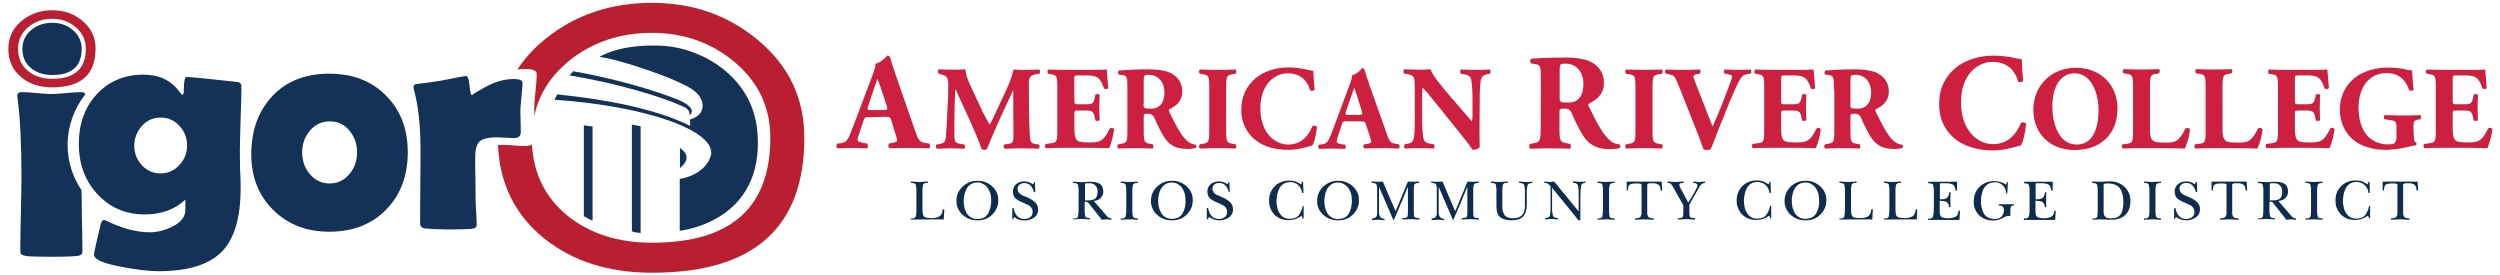 <?xml version="1.0" encoding="utf-8"?>
<!-- Generator: Adobe Illustrator 22.0.1, SVG Export Plug-In . SVG Version: 6.00 Build 0)  -->
<svg version="1.1" id="Layer_1" xmlns="http://www.w3.org/2000/svg" xmlns:xlink="http://www.w3.org/1999/xlink" x="0px" y="0px"
	 viewBox="0 0 1316.3 144.7" style="enable-background:new 0 0 1316.3 144.7;" xml:space="preserve">
<style type="text/css">
	.st0{fill:#0F2C4E;}
	.st1{fill:#CD1F40;}
	.st2{fill-rule:evenodd;clip-rule:evenodd;fill:#143157;}
	.st3{fill:#143157;}
	.st4{fill:#B91F31;}
</style>
<g>
	<path class="st0" d="M482.5,109.9v-8.6c0.1-1.4,0-2.7-0.3-4c-0.1-0.4-0.5-0.7-0.9-0.8c-0.6-0.1-1.1-0.2-1.7-0.2v-0.7
		c0.5,0,1.2,0,2.2,0.1c1,0.1,1.7,0.1,2.2,0.1s1.3,0,2.3-0.1c1-0.1,1.8-0.1,2.3-0.1v0.7h-1.1c-0.3,0-0.6,0.1-0.8,0.3
		c-0.3,0.1-0.5,0.4-0.7,0.7c-0.3,1.3-0.4,2.7-0.3,4v9c0,1.9,0.3,3.2,0.8,3.7s1.7,0.8,3.7,0.8h0.3c1.4,0.1,2.8-0.2,4-0.8
		c0.5-0.3,0.8-0.6,1.1-1.1c0.2-0.3,0.4-0.7,0.5-1.1c0.1-0.4,0.2-0.9,0.3-1.6h0.8l-0.3,5.4c-0.7,0-1.3-0.1-1.6-0.1
		c-1.7,0-7,0-15.7,0.1V115h1.1c0.3,0,0.6-0.1,0.8-0.3c0.3-0.1,0.6-0.4,0.7-0.7C482.5,112.7,482.6,111.3,482.5,109.9L482.5,109.9z
		 M514.6,116c-2.9,0.1-5.7-1-7.8-2.9c-2.1-1.9-3.3-4.6-3.2-7.4c-0.1-2.9,1.2-5.6,3.3-7.5c2.1-2,4.9-3.1,7.8-3c2.8-0.1,5.6,1,7.7,2.9
		c2.1,1.9,3.3,4.5,3.2,7.3c0.1,2.9-1.1,5.6-3.2,7.6C520.4,115.1,517.5,116.1,514.6,116L514.6,116z M514.6,96.1
		c-2.3-0.1-4.5,1.2-5.6,3.2c-0.5,1-1,2-1.2,3.1c-0.3,1.1-0.4,2.3-0.4,3.4c0,1.2,0.1,2.4,0.4,3.5c0.3,1.1,0.7,2.1,1.2,3
		c0.6,0.9,1.4,1.7,2.3,2.2c1.1,0.6,2.3,0.9,3.5,0.8c1.2,0,2.4-0.3,3.4-0.8c0.9-0.6,1.7-1.4,2.2-2.3c0.5-1,0.9-2,1.1-3
		c0.2-1.1,0.4-2.3,0.4-3.4c0-0.9-0.1-1.8-0.2-2.8c-0.2-0.9-0.4-1.7-0.8-2.5c-0.3-0.8-0.8-1.5-1.4-2.2c-0.6-0.7-1.3-1.2-2.1-1.5
		C516.5,96.2,515.6,96,514.6,96.1z M533,115.5v-5.9h0.7c0.7,3.8,2.7,5.7,5.7,5.7c1.1,0,2.2-0.3,3.1-1c0.8-0.7,1.3-1.7,1.2-2.8
		c0-0.6-0.1-1.2-0.4-1.7c-0.3-0.5-0.7-1-1.1-1.3c-0.4-0.3-0.9-0.6-1.4-0.8c-0.4-0.2-1-0.5-1.7-0.8c-0.7-0.3-1.4-0.6-2.1-0.9
		c-0.6-0.3-1.2-0.7-1.8-1.1c-0.6-0.4-1.1-1-1.4-1.7c-0.3-0.7-0.5-1.5-0.5-2.2c-0.1-1.5,0.6-3,1.7-4c1.2-1,2.7-1.6,4.3-1.5
		c1.7,0,3.3,0.6,4.6,1.6l0.7-1.2h0.3l0.2,5.3h-0.7c-0.8-3.2-2.5-4.8-5.1-4.8c-0.9,0-1.8,0.3-2.5,0.8c-0.7,0.6-1.1,1.4-1,2.3
		c0,0.4,0.1,0.9,0.3,1.3c0.1,0.3,0.3,0.6,0.6,0.9c0.3,0.3,0.6,0.6,1,0.8c0.3,0.2,0.7,0.4,1,0.5l1.2,0.5c1,0.4,1.8,0.8,2.4,1.1
		c0.7,0.4,1.4,0.8,2,1.3c0.7,0.5,1.3,1.2,1.7,1.9c0.4,0.8,0.6,1.7,0.6,2.5c0.1,1.7-0.8,3.4-2.2,4.3c-1.5,1-3.3,1.6-5.1,1.5
		c-1.9,0-3.8-0.6-5.3-1.8l-0.7,1.3L533,115.5z M575.9,105.8l6.4,7.4c0.4,0.5,0.8,0.9,1.3,1.3c0.5,0.3,1.1,0.5,1.6,0.5v0.7
		c-0.3,0-0.8,0-1.4-0.1c-0.6-0.1-1.1-0.1-1.4-0.1s-0.7,0-1.2,0.1c-0.5,0.1-0.8,0.1-1.1,0.1l-1.4-1.8l-5-6.3l-0.4-0.5
		c-0.1-0.1-0.2-0.3-0.4-0.4c-0.1,0-0.1-0.1-0.3-0.2c-0.1-0.1-0.2-0.1-0.4-0.2l-0.4-0.1h-0.7v3.6c-0.1,1.4,0,2.7,0.3,4
		c0.1,0.2,0.2,0.4,0.4,0.6c0.2,0.2,0.4,0.3,0.7,0.3c0.2,0,0.5,0.1,0.7,0.1h0.8v0.7c-0.5,0-1.1,0-2.1-0.1l-2.2-0.1
		c-0.5,0-1.3,0-2.3,0.1c-1,0.1-1.8,0.1-2.3,0.1V115h1.1c0.3,0,0.6-0.1,0.8-0.3c0.3-0.1,0.5-0.4,0.6-0.7c0.2-1.3,0.3-2.7,0.3-4v-8.6
		c0.1-1.4,0-2.7-0.3-4c-0.1-0.2-0.2-0.4-0.4-0.6c-0.2-0.2-0.4-0.3-0.7-0.3c-0.2,0-0.5-0.1-0.7-0.1h-0.8v-0.7c0.6,0,1.4,0,2.6,0.1
		c1.2,0.1,2,0.1,2.6,0.1c0.4,0,1.1,0,1.9-0.1c0.9-0.1,1.5-0.1,1.9-0.1c0.9,0,1.7,0.1,2.5,0.2c0.8,0.1,1.5,0.4,2.2,0.7
		c0.7,0.3,1.3,0.9,1.6,1.6c0.4,0.8,0.6,1.7,0.6,2.5c0.1,1.4-0.5,2.7-1.5,3.7C578.6,105.2,577.3,105.7,575.9,105.8L575.9,105.8z
		 M571.3,97.6v7.9h2.2c0.6,0,1.1-0.1,1.7-0.3c0.5-0.1,1.1-0.3,1.5-0.7c0.4-0.4,0.7-0.8,0.8-1.3c0.3-0.7,0.4-1.4,0.4-2.2
		c0.1-1.2-0.3-2.4-1.1-3.3c-0.8-0.9-2-1.3-3.1-1.2h-2C571.4,96.6,571.3,97,571.3,97.6L571.3,97.6z M593,109.9v-8.6
		c0.1-1.4,0-2.7-0.3-4c-0.2-0.4-0.5-0.7-0.9-0.8c-0.6-0.1-1.1-0.2-1.7-0.2v-0.7c0.5,0,1.2,0,2.2,0.1c1,0.1,1.7,0.1,2.2,0.1l2.3-0.1
		h2.3v0.7h-1.1c-0.3,0-0.6,0.1-0.8,0.3c-0.3,0.1-0.6,0.4-0.7,0.7c-0.3,1.3-0.4,2.7-0.3,4v8.6c-0.1,1.4,0,2.7,0.3,4
		c0.2,0.4,0.5,0.7,0.9,0.8c0.6,0.1,1.1,0.2,1.7,0.2v0.7c-0.5,0-1.2,0-2.2-0.1c-1-0.1-1.7-0.1-2.2-0.1s-1.3,0-2.3,0.1
		c-1,0-1.8,0-2.3,0.1V115h1.1c0.3,0,0.6-0.1,0.8-0.3c0.3-0.1,0.5-0.4,0.7-0.7C592.9,112.7,593.1,111.3,593,109.9L593,109.9z
		 M617,116c-2.9,0.1-5.7-1-7.8-2.9c-2.1-1.9-3.3-4.6-3.2-7.4c0-2.9,1.2-5.6,3.3-7.5c2.1-2,4.9-3.1,7.8-3c2.8-0.1,5.6,1,7.7,2.9
		c2.1,1.9,3.3,4.5,3.2,7.3c0.1,2.9-1.1,5.6-3.2,7.6C622.8,115.1,619.9,116.1,617,116L617,116z M617,96.1c-1.2,0-2.3,0.3-3.3,0.8
		c-0.9,0.6-1.7,1.3-2.3,2.3c-0.6,1-1,2-1.2,3.1c-0.3,1.1-0.4,2.3-0.4,3.4c0,1.2,0.1,2.4,0.4,3.5c0.3,1.1,0.7,2.1,1.2,3
		c0.6,0.9,1.4,1.7,2.3,2.2c1.1,0.6,2.3,0.9,3.5,0.8c1.2,0,2.4-0.3,3.4-0.8c0.9-0.6,1.7-1.3,2.2-2.3c0.5-1,0.9-2,1.1-3
		c0.2-1.1,0.4-2.3,0.3-3.4c0-0.9-0.1-1.8-0.2-2.8c-0.2-0.9-0.4-1.7-0.8-2.5c-0.3-0.8-0.8-1.5-1.4-2.2c-0.6-0.6-1.3-1.1-2.1-1.5
		C618.9,96.3,618,96.1,617,96.1L617,96.1z M635.4,115.5v-5.9h0.7c0.7,3.8,2.7,5.7,5.7,5.7c1.1,0,2.2-0.3,3.1-1
		c0.8-0.7,1.3-1.7,1.2-2.8c0-0.6-0.1-1.2-0.4-1.7c-0.3-0.5-0.7-1-1.1-1.3c-0.4-0.3-0.9-0.6-1.4-0.8c-0.4-0.2-1-0.5-1.7-0.8
		c-0.7-0.3-1.4-0.6-2.1-0.9c-0.6-0.3-1.2-0.7-1.8-1.1c-0.6-0.4-1.1-1-1.4-1.7c-0.3-0.7-0.5-1.5-0.5-2.2c-0.1-1.5,0.6-3,1.7-4
		c1.2-1,2.7-1.5,4.3-1.5c1.7,0,3.3,0.5,4.6,1.5l0.7-1.2h0.3l0.2,5.3H647c-0.9-3.2-2.6-4.8-5.1-4.8c-0.9,0-1.8,0.3-2.5,0.8
		c-0.7,0.6-1.1,1.4-1,2.3c0,0.4,0.1,0.9,0.3,1.3c0.1,0.3,0.3,0.6,0.6,0.9c0.3,0.3,0.6,0.6,1,0.8c0.3,0.2,0.7,0.4,1,0.5l1.2,0.5
		c1,0.4,1.8,0.8,2.4,1.1c0.7,0.4,1.4,0.8,2,1.3c0.7,0.5,1.3,1.2,1.7,1.9c0.4,0.8,0.6,1.7,0.6,2.5c0.1,1.7-0.8,3.4-2.2,4.3
		c-1.5,1-3.3,1.6-5.1,1.5c-1.9,0-3.8-0.6-5.3-1.8l-0.7,1.3L635.4,115.5z M685.1,97.1l0.5-1.4h0.5l0.2,5.9h-0.7
		c-0.2-1.6-0.9-3.1-2.1-4.2c-1.2-1-2.7-1.6-4.3-1.5c-1.2,0-2.4,0.3-3.4,0.9c-0.9,0.6-1.7,1.4-2.2,2.4c-0.5,1-0.9,2.1-1.1,3.1
		c-0.2,1.2-0.4,2.3-0.4,3.5c0,1.1,0.1,2.3,0.4,3.4c0.2,1.1,0.6,2.1,1.2,3c0.5,0.9,1.3,1.7,2.2,2.2c1,0.6,2.2,0.9,3.4,0.8
		c0.9,0,1.8-0.2,2.7-0.5c0.8-0.3,1.4-0.8,1.9-1.5c0.5-0.6,0.9-1.3,1.2-2.1c0.4-0.8,0.6-1.7,0.8-2.6h0.5v6.6h-0.4l-0.7-1.5
		c-1.9,1.5-4.3,2.3-6.7,2.3c-2.8,0.1-5.5-0.9-7.5-2.8c-1.9-2-3-4.6-2.9-7.4c-0.2-5.7,4.2-10.4,9.9-10.6c0.2,0,0.5,0,0.7,0
		c1.1,0,2.1,0.1,3.2,0.4C683.1,96,684.2,96.5,685.1,97.1L685.1,97.1z M704.5,116c-2.9,0.1-5.7-1-7.8-2.9c-2.1-1.9-3.3-4.6-3.2-7.4
		c0-2.9,1.2-5.6,3.3-7.5c2.1-2,4.9-3.1,7.8-3c2.8-0.1,5.6,1,7.7,2.9c2.1,1.9,3.3,4.5,3.2,7.3c0.1,2.9-1.1,5.6-3.2,7.6
		C710.3,115.1,707.4,116.1,704.5,116L704.5,116z M704.5,96.1c-2.3-0.1-4.4,1.2-5.6,3.2c-0.6,1-1,2-1.2,3.1c-0.3,1.1-0.4,2.3-0.4,3.4
		c0,1.2,0.1,2.4,0.4,3.5c0.3,1.1,0.7,2.1,1.2,3c0.6,0.9,1.4,1.7,2.3,2.2c1.1,0.6,2.3,0.9,3.5,0.8c1.2,0,2.4-0.3,3.4-0.8
		c0.9-0.5,1.7-1.3,2.2-2.3c0.5-1,0.9-2,1.1-3c0.2-1.1,0.4-2.3,0.4-3.4c0-0.9-0.1-1.8-0.2-2.8c-0.2-0.9-0.4-1.7-0.8-2.5
		c-0.3-0.8-0.8-1.5-1.4-2.2c-0.6-0.6-1.3-1.1-2.1-1.5C706.5,96.3,705.5,96.1,704.5,96.1L704.5,96.1z M744.4,100.7v11
		c0,1.5,0.1,2.3,0.4,2.6s1.1,0.5,2.6,0.6v0.7l-2.3-0.1c-1,0-1.7-0.1-2.2-0.1c-0.5,0-1.3,0-2.3,0.1c-1,0-1.8,0-2.3,0.1v-0.7
		c1.5-0.1,2.3-0.3,2.6-0.6s0.4-1.2,0.4-2.6V98.5h-0.1l-3.5,8.5c-0.4,1-1.1,2.4-1.9,4.4c-0.8,1.9-1.5,3.4-1.9,4.4h-0.3l-7.4-17.2
		h-0.1v12.8c-0.1,1,0.1,1.9,0.6,2.8c0.6,0.7,1.4,1,2.3,1v0.7c-0.4,0-0.9,0-1.7-0.1s-1.3-0.1-1.7-0.1s-0.8,0-1.6,0.1
		c-0.7,0-1.2,0-1.6,0.1V115c1.8,0,2.7-0.9,2.7-2.8V99.3c0-0.7-0.1-1.3-0.3-2c-0.1-0.4-0.5-0.7-0.9-0.8c-0.6-0.1-1.1-0.2-1.7-0.2
		v-0.7c0.7,0,1.7,0.1,3.1,0.1s2.1-0.1,2.8-0.1l6.7,15.6l6.5-15.6c0.6,0,1.6,0.1,2.9,0.1s2.3-0.1,3-0.1v0.7c-1.4,0-2.3,0.3-2.6,1
		C744.4,98.5,744.3,99.6,744.4,100.7L744.4,100.7z M775.7,100.7v11c0,1.5,0.1,2.3,0.4,2.6s1.1,0.5,2.6,0.6v0.7l-2.3-0.1
		c-1,0-1.8-0.1-2.2-0.1s-1.3,0-2.3,0.1c-1,0-1.8,0-2.3,0.1v-0.7c1.5-0.1,2.3-0.3,2.6-0.6s0.4-1.2,0.4-2.6V98.5h-0.1l-3.5,8.5
		l-1.9,4.4c-0.8,1.9-1.5,3.4-1.9,4.4H765l-7.4-17.2h-0.1v12.8c-0.1,1,0.1,1.9,0.6,2.8c0.6,0.7,1.4,1,2.3,1v0.7c-0.4,0-0.9,0-1.7-0.1
		s-1.3-0.1-1.7-0.1c-0.4,0-0.8,0-1.6,0.1s-1.2,0-1.6,0.1V115c1.8,0,2.7-0.9,2.7-2.8V99.3c0-0.7-0.1-1.3-0.3-2
		c-0.1-0.4-0.5-0.7-0.9-0.8c-0.6-0.1-1.1-0.2-1.7-0.2v-0.7c0.7,0,1.7,0.1,3.1,0.1s2.1-0.1,2.8-0.1l6.7,15.6l6.5-15.6
		c0.6,0,1.6,0.1,2.9,0.1s2.3-0.1,3-0.1v0.7c-1.4,0-2.3,0.3-2.6,1C775.7,98.5,775.6,99.6,775.7,100.7L775.7,100.7z M803.9,102v5.6
		c0,2.8-0.6,4.9-1.9,6.3c-1.2,1.4-3.3,2.1-6.1,2.1c-2.8,0-4.8-0.6-6.1-1.7s-1.9-3-1.9-5.7v-7.3c0.1-1.4,0-2.7-0.3-4
		c-0.1-0.4-0.5-0.7-0.9-0.8c-0.6-0.1-1.1-0.2-1.7-0.2v-0.7c0.5,0,1.2,0,2.1,0.1c1,0.1,1.7,0.1,2.2,0.1c0.5,0,1.3,0,2.3-0.1
		c1-0.1,1.8-0.1,2.3-0.1v0.7h-0.8c-0.2,0-0.5,0-0.7,0.1c-0.3,0-0.5,0.1-0.7,0.3c-0.2,0.2-0.3,0.4-0.4,0.6c-0.3,1.3-0.3,2.7-0.3,4
		v7.5c-0.1,1.6,0.4,3.3,1.3,4.6c0.9,1,2.3,1.5,4.3,1.5c4.2,0,6.3-2.1,6.3-6.3V102c0.1-1.5,0-2.9-0.3-4.3c-0.1-0.5-0.5-0.9-1-1.1
		c-0.6-0.2-1.2-0.3-1.8-0.3v-0.7c0.4,0,1,0,1.8,0.1c0.8,0.1,1.4,0.1,1.8,0.1h1.7l1.7-0.1v0.7c-0.7,0-1.4,0.1-2,0.4
		c-0.2,0.2-0.4,0.4-0.5,0.7C803.9,98.9,803.8,100.5,803.9,102L803.9,102z M816.4,109.3V98.1c-0.4-0.6-0.8-1-1.4-1.4
		c-0.6-0.3-1.2-0.4-1.9-0.4v-0.7c0.3,0,0.8,0,1.4,0.1c0.6,0.1,1.1,0.1,1.4,0.1c0.3,0,0.7,0,1.2-0.1c0.5-0.1,0.9-0.1,1.2-0.1
		l12.8,15.6h0.1v-8.5c0-1.6,0-3.1-0.3-4.7c-0.1-0.2-0.1-0.4-0.2-0.6c-0.1-0.2-0.1-0.3-0.3-0.4c-0.1-0.1-0.2-0.2-0.3-0.3
		c-0.1-0.1-0.3-0.2-0.4-0.2l-0.4-0.1c-0.1,0-0.3-0.1-0.5-0.1l-0.6-0.1v-0.7c0.4,0,0.9,0,1.7,0.1s1.3,0.1,1.7,0.1h1.6l1.6-0.1v0.7
		h-0.4c-0.1,0-0.3,0-0.4,0.1l-0.3,0.1c-0.1,0-0.3,0.1-0.4,0.1l-0.3,0.2c-0.1,0.1-0.2,0.2-0.3,0.3c-0.1,0.2-0.1,0.3-0.2,0.5
		c-0.3,1.8-0.4,3.5-0.4,5.3V116h-1c-0.5-0.5-1.1-1.4-2-2.5L817.3,99h-0.1v10.2c-0.1,1.5,0.1,3,0.5,4.4c0.1,0.1,0.2,0.3,0.2,0.4
		c0.1,0.1,0.2,0.2,0.3,0.3c0.1,0.1,0.2,0.2,0.3,0.2c0.1,0.1,0.3,0.1,0.4,0.1c0.1,0,0.3,0,0.4,0.1c0.2,0,0.3,0,0.5,0.1h0.5v0.7
		c-0.4,0-1,0-1.7-0.1c-0.8-0.1-1.4-0.1-1.7-0.1c-0.4,0-0.9,0-1.7,0.1s-1.3,0.1-1.7,0.1v-0.7c0.4,0,0.7-0.1,0.9-0.1l0.7-0.2
		c0.3-0.1,0.5-0.2,0.7-0.4c0.2-0.2,0.3-0.5,0.3-0.8C816.3,112,816.4,110.7,816.4,109.3L816.4,109.3z M844,109.9v-8.6
		c0.1-1.4,0-2.7-0.3-4c-0.1-0.4-0.5-0.7-0.9-0.8c-0.6-0.1-1.1-0.2-1.7-0.2v-0.7c0.5,0,1.2,0,2.2,0.1c1,0.1,1.7,0.1,2.2,0.1l2.3-0.1
		h2.3v0.7h-1.1c-0.3,0-0.6,0.1-0.8,0.3c-0.3,0.1-0.5,0.4-0.7,0.7c-0.3,1.3-0.4,2.7-0.3,4v8.6c-0.1,1.4,0,2.7,0.3,4
		c0.1,0.4,0.5,0.7,0.9,0.8c0.6,0.1,1.1,0.2,1.7,0.2v0.7c-0.5,0-1.2,0-2.2-0.1c-1-0.1-1.7-0.1-2.2-0.1s-1.3,0-2.3,0.1
		c-1,0-1.8,0-2.3,0.1V115h1.1c0.3,0,0.6-0.1,0.8-0.3c0.3-0.1,0.5-0.4,0.7-0.7C843.9,112.7,844,111.3,844,109.9L844,109.9z
		 M874.9,95.6l0.3,4.7h-0.8c-0.1-1.5-0.4-2.4-1.1-3c-0.9-0.6-2-0.9-3.1-0.8h-1.6c-0.2,0-0.4,0-0.5,0.1l-0.4,0.2
		c-0.1,0-0.2,0.1-0.3,0.2c-0.1,0.1-0.1,0.2-0.1,0.3v14.4c-0.1,0.9,0.1,1.7,0.6,2.5c0.4,0.5,1.3,0.7,2.8,0.8v0.7
		c-0.6,0-1.4,0-2.5-0.1c-1.2-0.1-2-0.1-2.5-0.1s-1.3,0-2.4,0.1l-2.4,0.1V115c1.4-0.1,2.3-0.3,2.8-0.8c0.5-0.7,0.7-1.6,0.6-2.5V97.4
		c0-0.2-0.1-0.4-0.2-0.5c-0.2-0.1-0.4-0.2-0.6-0.2c-0.2,0-0.4-0.1-0.7-0.1h-1.2c-0.7,0-1.3,0-2,0.1c-0.5,0.1-0.9,0.2-1.3,0.4
		c-0.5,0.2-0.8,0.6-0.9,1.1c-0.2,0.7-0.3,1.4-0.3,2.1h-0.6v-4.7L874.9,95.6z M889.5,107.7v4c0,1.5,0.1,2.3,0.4,2.6s1.1,0.5,2.6,0.6
		v0.7c-0.5,0-1.3,0-2.3-0.1s-1.8-0.1-2.3-0.1s-1.3,0-2.3,0.1c-1,0.1-1.8,0.1-2.3,0.1V115c1.5-0.1,2.3-0.3,2.6-0.7
		c0.3-0.3,0.4-1.2,0.4-2.6V108l-2.8-4.8l-0.5-1c-0.4-0.7-0.7-1.4-1.1-2c-0.3-0.6-0.7-1.2-1.1-1.9c-0.3-0.5-0.6-1-1-1.4
		c-0.1-0.2-0.3-0.3-0.5-0.4c-0.2-0.1-0.4-0.1-0.7-0.1c-0.2,0-0.4,0-0.6-0.1v-0.7c0.5,0,1.2,0,2.1,0.1s1.6,0.1,2.1,0.1
		c0.5,0,1.2,0,2.1-0.1s1.7-0.1,2.2-0.1v0.7c-1.5,0-2.3,0.3-2.3,1c0.1,0.8,0.4,1.5,0.8,2.1l3.9,7.3l1.9-3.1c2-3.3,3-5.4,3-6
		c0-0.1,0-0.2-0.1-0.3c0-0.1-0.1-0.2-0.2-0.3l-0.2-0.2c-0.1-0.1-0.2-0.1-0.3-0.2l-0.3-0.1c-0.1,0-0.2-0.1-0.3-0.1l-0.3-0.1h-0.6
		v-0.7c0.4,0,0.9,0,1.6,0.1s1.3,0.1,1.6,0.1s0.8,0,1.5-0.1s1.2-0.1,1.5-0.1v0.7c-0.5,0-1,0.2-1.5,0.5c-0.3,0.2-0.7,0.5-0.9,0.8
		c-0.2,0.3-0.5,0.7-0.8,1.3L889.5,107.7z M931.2,97.1l0.5-1.4h0.5l0.2,5.9h-0.7c-0.2-1.6-0.9-3.1-2.1-4.2c-1.2-1.1-2.7-1.6-4.3-1.6
		c-1.2,0-2.4,0.3-3.4,0.9c-0.9,0.6-1.7,1.4-2.2,2.4c-0.5,1-0.9,2.1-1.1,3.1c-0.2,1.2-0.4,2.3-0.4,3.5c0,1.1,0.1,2.3,0.4,3.4
		c0.2,1.1,0.6,2.1,1.2,3c0.5,0.9,1.3,1.7,2.2,2.2c1,0.6,2.2,0.9,3.4,0.8c0.9,0,1.8-0.2,2.7-0.5c0.8-0.3,1.4-0.8,1.9-1.5
		c0.5-0.6,0.9-1.3,1.2-2.1c0.4-0.8,0.6-1.7,0.8-2.6h0.6v6.6h-0.4l-0.7-1.5c-1.9,1.5-4.3,2.3-6.7,2.3c-2.8,0.1-5.5-0.9-7.5-2.8
		c-1.9-2-3-4.6-2.9-7.4c-0.2-5.7,4.2-10.4,9.9-10.6c0.2,0,0.5,0,0.7,0c1.1,0,2.1,0.1,3.2,0.4C929.3,96,930.3,96.5,931.2,97.1
		L931.2,97.1z M950.6,116c-2.9,0.1-5.7-1-7.8-2.9c-2.1-1.9-3.3-4.6-3.2-7.4c0-2.9,1.2-5.6,3.3-7.5c2.1-2,4.9-3.1,7.8-3
		c2.8-0.1,5.6,1,7.7,2.9c2.1,1.9,3.3,4.5,3.2,7.3c0.1,2.9-1.1,5.6-3.2,7.6C956.4,115.1,953.6,116.1,950.6,116L950.6,116z
		 M950.6,96.1c-1.2,0-2.3,0.3-3.3,0.8c-0.9,0.6-1.7,1.3-2.3,2.3c-0.6,1-1,2-1.2,3.1c-0.3,1.1-0.4,2.3-0.4,3.4c0,1.2,0.1,2.4,0.4,3.5
		c0.3,1.1,0.7,2.1,1.2,3c0.6,0.9,1.4,1.7,2.3,2.2c1.1,0.6,2.3,0.9,3.5,0.8c1.2,0,2.4-0.3,3.4-0.8c0.9-0.6,1.7-1.3,2.2-2.3
		c0.5-1,0.9-2,1.1-3c0.2-1.1,0.4-2.3,0.3-3.4c0-0.9-0.1-1.8-0.2-2.8c-0.2-0.9-0.4-1.7-0.8-2.5c-0.3-0.8-0.8-1.5-1.4-2.2
		c-0.6-0.6-1.3-1.1-2.1-1.5C952.6,96.3,951.6,96.1,950.6,96.1z M971.4,109.9v-8.6c0.1-1.4,0-2.7-0.3-4c-0.2-0.4-0.5-0.7-0.9-0.8
		c-0.6-0.1-1.1-0.2-1.7-0.2v-0.7c0.5,0,1.2,0,2.2,0.1c1,0.1,1.7,0.1,2.2,0.1s1.3,0,2.3-0.1c1-0.1,1.8-0.1,2.3-0.1v0.7h-1.1
		c-0.3,0-0.6,0.1-0.8,0.3c-0.3,0.1-0.6,0.4-0.7,0.7c-0.3,1.3-0.4,2.7-0.3,4v9c0,1.9,0.3,3.2,0.8,3.7c0.5,0.5,1.7,0.8,3.7,0.8h0.3
		c1.9,0,3.3-0.3,4-0.8c0.5-0.3,0.8-0.6,1.1-1.1c0.2-0.3,0.4-0.7,0.5-1.1c0.1-0.4,0.2-0.9,0.3-1.6h0.8l-0.3,5.4
		c-0.7,0-1.3-0.1-1.6-0.1c-1.7,0-7,0-15.7,0.1V115h1.1c0.3,0,0.6-0.1,0.8-0.3c0.3-0.1,0.5-0.4,0.7-0.7
		C971.3,112.7,971.4,111.3,971.4,109.9L971.4,109.9z M994.8,109.9v-8.6c0.1-1.4,0-2.7-0.3-4c-0.1-0.4-0.5-0.7-0.9-0.8
		c-0.6-0.1-1.1-0.2-1.7-0.2v-0.7c0.5,0,1.2,0,2.2,0.1c1,0.1,1.7,0.1,2.2,0.1c0.5,0,1.3,0,2.3-0.1c1-0.1,1.8-0.1,2.3-0.1v0.7h-1.1
		c-0.3,0-0.6,0.1-0.8,0.3c-0.3,0.1-0.5,0.4-0.7,0.7c-0.3,1.3-0.4,2.7-0.3,4v9c0,1.9,0.3,3.2,0.8,3.7c0.5,0.5,1.8,0.8,3.7,0.8h0.3
		c1.4,0.1,2.8-0.2,4-0.8c0.5-0.3,0.8-0.6,1.1-1.1c0.2-0.3,0.4-0.7,0.5-1.1c0.1-0.4,0.2-0.9,0.3-1.6h0.8l-0.3,5.4
		c-0.7,0-1.2-0.1-1.6-0.1c-1.7,0-7,0-15.7,0.1V115h1.1c0.3,0,0.6-0.1,0.8-0.3c0.3-0.1,0.5-0.4,0.7-0.7
		C994.7,112.7,994.8,111.3,994.8,109.9L994.8,109.9z M1018.2,109.9v-8.4c0.1-1.4,0-2.7-0.3-4c-0.1-0.4-0.5-0.7-0.9-0.8
		c-0.6-0.1-1.1-0.2-1.7-0.2v-0.8h15.1v4.6h-0.7c-0.1-0.7-0.3-1.4-0.6-2.1c-0.2-0.5-0.6-0.9-1.1-1.1c-0.5-0.2-1-0.4-1.5-0.5
		c-0.7-0.1-1.4-0.1-2.1-0.1h-2.2c-0.5,0-0.7,0-0.8,0.1c0,0.4,0,0.7,0,1.1v7.2c1.9,0.1,3.2-0.2,3.8-0.8c0.7-0.8,1.1-1.8,1.1-2.9h0.7
		c0,1.9-0.1,3.2-0.1,4.1c0,0.9,0.1,2.1,0.1,3.8h-0.7c-0.2-1.5-0.7-2.4-1.4-2.8c-1.1-0.4-2.4-0.6-3.6-0.6v5c0,1.6,0.2,2.5,0.5,3.1
		c0.6,0.8,1.9,1.1,3.9,1.1c0.7,0,1.5-0.1,2.2-0.2c0.6-0.1,1.1-0.3,1.6-0.5c0.5-0.3,1-0.7,1.2-1.2c0.3-0.7,0.5-1.4,0.6-2.1h0.7
		l-0.3,4.9h-16.5v-0.7h1.1c0.3,0,0.6-0.1,0.8-0.3c0.3-0.1,0.5-0.4,0.7-0.7C1018.1,112.6,1018.2,111.2,1018.2,109.9L1018.2,109.9z
		 M1057.2,95.8l-0.3,6h-0.6c0-1.6-0.7-3.1-1.8-4.2c-1.1-1.1-2.6-1.7-4.2-1.6c-1,0-2.1,0.2-3,0.6c-0.8,0.4-1.5,0.9-2.1,1.6
		c-0.6,0.7-1,1.5-1.3,2.4c-0.3,0.9-0.5,1.8-0.7,2.7c-0.1,1-0.2,2-0.2,2.9c0,1.1,0.1,2.2,0.4,3.3c0.2,1,0.6,2,1.1,2.9
		c0.5,0.9,1.3,1.6,2.2,2.1c1,0.5,2.1,0.8,3.3,0.8c1.3,0.1,2.7-0.3,3.7-1.1c0.9-0.9,1.4-2.1,1.4-3.4c0.1-0.7-0.1-1.4-0.6-2
		c-0.6-0.4-1.3-0.6-2.1-0.6v-0.7h8v0.7c-0.6-0.1-1.1,0.1-1.5,0.5c-0.3,0.6-0.4,1.2-0.4,1.8v3.2h-1.3c-0.2,0-0.3,0-0.5,0.1l-0.4,0.1
		c-0.2,0-0.3,0.1-0.5,0.2l-0.4,0.2l-0.5,0.3c-0.3,0.2-0.5,0.3-0.6,0.3c-1.5,0.8-3.1,1.2-4.8,1.2c-2.7,0.1-5.4-0.9-7.4-2.7
		c-1.9-1.9-3-4.5-2.9-7.2c-0.1-2.9,1-5.7,3-7.8c3.8-3.6,9.6-4.1,14-1.2l0.6-1.4L1057.2,95.8z M1068.6,109.9v-8.4
		c0.1-1.4,0-2.7-0.3-4c-0.2-0.4-0.5-0.7-0.9-0.8c-0.6-0.1-1.1-0.2-1.7-0.2v-0.8h15.1v4.6h-0.7c-0.1-0.7-0.3-1.4-0.6-2.1
		c-0.2-0.5-0.6-0.9-1.1-1.1c-0.5-0.2-1-0.4-1.5-0.5c-0.7-0.1-1.4-0.1-2.1-0.1h-2.2c-0.5,0-0.7,0-0.8,0.1c0,0.4,0,0.7,0,1.1v7.2
		c1.9,0.1,3.2-0.2,3.8-0.8c0.7-0.8,1.1-1.8,1.1-2.9h0.7c0,1.9-0.1,3.2-0.1,4.1s0.1,2.1,0.1,3.8h-0.7c-0.2-1.5-0.7-2.4-1.4-2.8
		c-1.1-0.5-2.4-0.6-3.6-0.6v5c0,1.6,0.2,2.5,0.5,3.1c0.6,0.8,1.9,1.1,3.9,1.1c0.7,0,1.5-0.1,2.2-0.2c0.6-0.1,1.1-0.3,1.6-0.5
		c0.5-0.3,1-0.7,1.2-1.2c0.3-0.7,0.5-1.4,0.6-2.1h0.7l-0.3,4.9h-16.5V115h1.1c0.3,0,0.6-0.1,0.8-0.3c0.3-0.1,0.5-0.4,0.7-0.7
		C1068.6,112.6,1068.7,111.3,1068.6,109.9L1068.6,109.9z M1104.5,109.9v-8.5c0.1-1.4,0-2.7-0.3-4c-0.1-0.2-0.2-0.4-0.4-0.6
		c-0.2-0.2-0.4-0.3-0.7-0.3c-0.2,0-0.5-0.1-0.7-0.1h-0.8v-0.8h1.9l1.9,0.1c0.6,0,1.4,0,2.5-0.1c1.1-0.1,1.9-0.1,2.5-0.1
		c3-0.2,5.9,0.8,8.1,2.8c2.2,2,3.3,4.8,3.2,7.7c0,3.2-1,5.6-2.8,7.3c-1.9,1.7-4.4,2.5-7.6,2.4c-0.6,0-1.5,0-2.7-0.1
		c-1.2,0-2.1,0-2.7-0.1c-0.5,0-1.2,0.1-2.1,0.1c-0.9,0-1.6,0.1-2,0.1V115h1.1c0.3,0,0.6-0.1,0.8-0.3c0.3-0.1,0.5-0.4,0.6-0.7
		C1104.4,112.7,1104.5,111.3,1104.5,109.9L1104.5,109.9z M1107.6,97.6v14.2c0,0.1,0,0.4,0.1,0.7c0,0.3,0.1,0.5,0.2,0.8
		c0.1,0.2,0.2,0.4,0.3,0.5c0.5,0.8,1.7,1.2,3.4,1.2c1.1,0,2.2-0.2,3.2-0.6c0.8-0.4,1.5-1.1,2-1.9c0.4-0.8,0.7-1.7,0.9-2.6
		c0.2-1.1,0.3-2.1,0.3-3.2c0-3.3-0.6-5.8-1.8-7.5c-1.2-1.7-3.4-2.6-6.4-2.6c-0.6-0.1-1.2,0-1.8,0.2
		C1107.6,96.9,1107.5,97.3,1107.6,97.6L1107.6,97.6z M1131.7,109.9v-8.6c0.1-1.4,0-2.7-0.3-4c-0.2-0.4-0.5-0.7-0.9-0.8
		c-0.6-0.1-1.1-0.2-1.7-0.2v-0.7c0.5,0,1.2,0,2.2,0.1c1,0.1,1.7,0.1,2.2,0.1l2.3-0.1h2.3v0.7h-1.1c-0.3,0-0.6,0.1-0.8,0.3
		c-0.3,0.1-0.6,0.4-0.7,0.7c-0.3,1.3-0.4,2.7-0.3,4v8.6c-0.1,1.4,0,2.7,0.3,4c0.2,0.4,0.5,0.7,0.9,0.8c0.6,0.1,1.1,0.2,1.7,0.2v0.7
		c-0.5,0-1.2,0-2.2-0.1c-1-0.1-1.7-0.1-2.2-0.1c-0.5,0-1.3,0-2.3,0.1c-1,0-1.8,0-2.3,0.1V115h1.1c0.3,0,0.6-0.1,0.8-0.3
		c0.3-0.1,0.6-0.4,0.7-0.7C1131.7,112.7,1131.8,111.3,1131.7,109.9L1131.7,109.9z M1144.7,115.5v-5.9h0.7c0.8,3.8,2.7,5.7,5.7,5.7
		c1.1,0,2.2-0.3,3.1-1c0.8-0.7,1.3-1.7,1.2-2.8c0-0.6-0.1-1.2-0.4-1.7c-0.3-0.5-0.7-1-1.1-1.3c-0.4-0.3-0.9-0.6-1.4-0.8
		c-0.4-0.2-1-0.5-1.7-0.8c-0.7-0.3-1.4-0.6-2.1-0.9c-0.6-0.3-1.2-0.7-1.8-1.1c-0.6-0.4-1.1-1-1.4-1.7c-0.3-0.7-0.5-1.5-0.5-2.2
		c-0.1-1.5,0.6-3,1.7-4c1.2-1,2.7-1.5,4.3-1.5c1.7,0,3.3,0.6,4.6,1.5l0.7-1.2h0.4l0.2,5.3h-0.7c-0.9-3.2-2.6-4.8-5.1-4.8
		c-0.9,0-1.8,0.3-2.5,0.8c-0.7,0.6-1.1,1.4-1,2.3c0,0.4,0.1,0.9,0.3,1.3c0.1,0.3,0.3,0.6,0.6,0.9c0.3,0.3,0.6,0.6,1,0.8
		c0.3,0.2,0.7,0.4,1,0.5l1.2,0.5c1,0.4,1.8,0.8,2.4,1.1c0.7,0.4,1.4,0.8,2,1.3c0.7,0.5,1.3,1.2,1.7,1.9c0.4,0.8,0.6,1.7,0.5,2.5
		c0.1,1.7-0.8,3.4-2.2,4.3c-1.5,1-3.3,1.6-5.1,1.5c-1.9,0-3.8-0.6-5.3-1.8l-0.7,1.3L1144.7,115.5z M1182.9,95.6l0.3,4.7h-0.8
		c-0.1-1.5-0.4-2.4-1.1-3c-0.9-0.6-2-0.9-3.1-0.8h-1.6c-0.2,0-0.4,0-0.5,0.1l-0.4,0.2c-0.1,0-0.2,0.1-0.3,0.2
		c-0.1,0.1-0.1,0.2-0.1,0.3v14.4c-0.1,0.9,0.1,1.7,0.6,2.5c0.4,0.5,1.3,0.7,2.8,0.8v0.7c-0.6,0-1.4,0-2.5-0.1
		c-1.2-0.1-2-0.1-2.5-0.1s-1.3,0-2.4,0.1l-2.4,0.1V115c1.4-0.1,2.3-0.3,2.8-0.8c0.5-0.7,0.7-1.6,0.6-2.5V97.4c0-0.2-0.1-0.4-0.2-0.5
		c-0.2-0.1-0.4-0.2-0.6-0.2c-0.2,0-0.4-0.1-0.7-0.1h-1.2c-0.7,0-1.3,0-2,0.1c-0.5,0.1-0.9,0.2-1.3,0.4c-0.5,0.2-0.8,0.6-0.9,1.1
		c-0.2,0.7-0.3,1.4-0.3,2.1h-0.7v-4.7L1182.9,95.6z M1199.6,105.8l6.4,7.4c0.4,0.5,0.8,0.9,1.3,1.3c0.5,0.3,1.1,0.5,1.6,0.5v0.7
		c-0.3,0-0.8,0-1.4-0.1c-0.6-0.1-1.1-0.1-1.4-0.1s-0.6,0-1.2,0.1c-0.5,0.1-0.8,0.1-1.1,0.1l-1.4-1.8l-5-6.3l-0.4-0.5
		c-0.1-0.1-0.2-0.3-0.3-0.4l-0.3-0.2c-0.1-0.1-0.2-0.1-0.4-0.2l-0.4-0.1h-0.7v3.6c-0.1,1.4,0,2.7,0.3,4c0.1,0.2,0.2,0.4,0.4,0.6
		c0.2,0.2,0.4,0.3,0.7,0.3c0.3,0.1,0.5,0.1,0.7,0.1h0.8v0.7c-0.5,0-1.1,0-2.1-0.1l-2.2-0.1c-0.5,0-1.3,0-2.3,0.1
		c-1,0.1-1.8,0.1-2.3,0.1V115h1.1c0.3,0,0.6-0.1,0.8-0.3c0.3-0.1,0.5-0.4,0.6-0.7c0.3-1.3,0.3-2.7,0.3-4v-8.6c0.1-1.4,0-2.7-0.3-4
		c-0.1-0.2-0.2-0.4-0.4-0.6c-0.2-0.2-0.4-0.3-0.7-0.3c-0.2,0-0.5-0.1-0.7-0.1h-0.8v-0.7c0.6,0,1.4,0,2.6,0.1c1.2,0.1,2,0.1,2.6,0.1
		c0.4,0,1.1,0,1.9-0.1c0.9-0.1,1.5-0.1,1.9-0.1c0.9,0,1.7,0.1,2.5,0.2c0.8,0.1,1.5,0.4,2.2,0.7c0.7,0.3,1.3,0.9,1.6,1.6
		c0.4,0.8,0.6,1.7,0.6,2.5c0.1,1.4-0.5,2.8-1.6,3.7C1202.4,105.2,1201.1,105.7,1199.6,105.8L1199.6,105.8z M1195.1,97.6v7.9h2.2
		c0.6,0,1.1-0.1,1.7-0.3c0.5-0.1,1.1-0.3,1.5-0.7c0.4-0.4,0.7-0.8,0.8-1.3c0.2-0.7,0.4-1.4,0.3-2.2c0.1-1.2-0.3-2.4-1.1-3.3
		c-0.8-0.9-2-1.3-3.1-1.2h-2C1195.2,96.6,1195.1,97,1195.1,97.6L1195.1,97.6z M1216.8,109.9v-8.6c0.1-1.4,0-2.7-0.3-4
		c-0.1-0.4-0.5-0.7-0.9-0.8c-0.6-0.1-1.1-0.2-1.7-0.2v-0.7c0.5,0,1.2,0,2.2,0.1c1,0.1,1.7,0.1,2.2,0.1l2.3-0.1h2.3v0.7h-1.1
		c-0.3,0-0.6,0.1-0.8,0.3c-0.3,0.1-0.5,0.4-0.7,0.7c-0.3,1.3-0.4,2.7-0.3,4v8.6c-0.1,1.4,0,2.7,0.3,4c0.1,0.4,0.5,0.7,0.9,0.8
		c0.6,0.1,1.1,0.2,1.7,0.2v0.7c-0.5,0-1.2,0-2.2-0.1s-1.7-0.1-2.2-0.1s-1.3,0-2.3,0.1c-1,0-1.8,0-2.3,0.1V115h1.1
		c0.3,0,0.6-0.1,0.8-0.3c0.3-0.1,0.5-0.4,0.7-0.7C1216.8,112.7,1216.9,111.3,1216.8,109.9L1216.8,109.9z M1246.6,97.1l0.5-1.4h0.5
		l0.2,5.9h-0.7c-0.2-1.6-0.9-3.1-2.1-4.2c-1.2-1.1-2.7-1.6-4.3-1.6c-1.2,0-2.4,0.3-3.4,0.9c-0.9,0.6-1.7,1.4-2.2,2.4
		c-0.5,1-0.9,2.1-1.1,3.1c-0.2,1.2-0.4,2.3-0.4,3.5c0,1.1,0.1,2.3,0.4,3.4c0.2,1.1,0.6,2.1,1.2,3c0.5,0.9,1.3,1.7,2.2,2.2
		c1,0.6,2.2,0.9,3.4,0.8c0.9,0,1.8-0.2,2.7-0.5c0.8-0.3,1.4-0.8,1.9-1.5c0.5-0.6,0.9-1.3,1.2-2.1c0.4-0.8,0.6-1.7,0.8-2.6h0.5v6.6
		h-0.4l-0.7-1.5c-1.9,1.5-4.3,2.3-6.7,2.3c-2.8,0.1-5.5-0.9-7.5-2.8c-1.9-2-3-4.6-2.9-7.4c-0.2-5.7,4.2-10.4,9.9-10.6
		c0.2,0,0.5,0,0.7,0c1.1,0,2.1,0.1,3.2,0.4C1244.7,96,1245.7,96.5,1246.6,97.1L1246.6,97.1z M1272.9,95.6l0.3,4.7h-0.8
		c-0.1-1.5-0.4-2.4-1.1-3c-0.9-0.6-2-0.9-3.1-0.8h-1.6c-0.2,0-0.4,0-0.5,0.1l-0.4,0.2c-0.1,0-0.2,0.1-0.3,0.2
		c-0.1,0.1-0.1,0.2-0.1,0.3v14.4c-0.1,0.9,0.1,1.7,0.6,2.5c0.4,0.5,1.3,0.7,2.8,0.8v0.7c-0.6,0-1.4,0-2.5-0.1
		c-1.1-0.1-2-0.1-2.5-0.1s-1.3,0-2.4,0.1l-2.4,0.1V115c1.4-0.1,2.3-0.3,2.8-0.8c0.5-0.7,0.7-1.6,0.6-2.5V97.4c0-0.2,0-0.4-0.2-0.5
		c-0.2-0.1-0.4-0.2-0.6-0.2c-0.2,0-0.4-0.1-0.7-0.1h-1.1c-0.7,0-1.3,0-2,0.1c-0.5,0.1-0.9,0.2-1.3,0.4c-0.5,0.2-0.8,0.6-0.9,1.1
		c-0.2,0.7-0.3,1.4-0.3,2.1h-0.7v-4.7L1272.9,95.6z"/>
	<path class="st1" d="M457.2,61.7c-1.7,0-1.9,0.1-2.4,1.4l-2.8,8.4c-0.3,0.8-0.5,1.7-0.5,2.5c0,0.4,0.9,0.8,2.9,1.2l2.2,0.4
		c0.4,0.5,0.6,2.2-0.1,2.5c-2.5-0.1-5.1-0.1-8.1-0.2c-2.5,0-4.1,0.2-7.4,0.2c-0.8-0.4-0.7-1.9-0.2-2.5l1.9-0.2
		c1.7-0.2,3.2-0.8,4.4-3.6s2.6-6.3,4.5-11.5l6.6-17.6c1.7-4.5,2.9-7,2.7-9.1c3.5-0.8,6.1-4.3,6.3-4.3c0.9,0,1.4,0.4,1.6,1.4
		c0.6,2.1,1.4,4.8,3.2,9.9l9.8,28.2c1.5,4.3,2.2,5.9,4.8,6.4l2.7,0.4c0.4,0.4,0.6,2.1-0.1,2.5c-3.4-0.1-7.3-0.2-11.1-0.2
		c-3.6,0-6.4,0.1-9.7,0.2c-0.7-0.5-0.9-1.5-0.4-2.3c0.1-0.1,0.2-0.2,0.2-0.3l2.3-0.4c1.7-0.3,1.9-0.8,1.9-1.2
		c-0.3-1.7-0.8-3.3-1.4-4.9l-1.9-6.2c-0.4-1.1-0.9-1.3-3.5-1.3L457.2,61.7z M465.5,57.9c1.7,0,2-0.2,1.4-2.1L465,50
		c-1-3.1-2.3-7-3-8.5c-0.6,1.7-2,5.5-3.1,8.9l-1.8,5.4c-0.6,1.9-0.3,2.2,1.5,2.2L465.5,57.9z M494.2,38.7c-0.5-0.5-0.5-2,0.2-2.2
		c2.1,0.1,4.8,0.2,7.9,0.2c2.1,0,3.9,0,6.1-0.2c0,3.9,2.2,7.7,4.9,13.6l4.1,8.8c0.6,1.3,2.8,5.2,3.7,6.8c0.8-1.5,1.8-3.4,3.5-7.1
		l3.2-6.9c3-6.4,4.6-9.8,5.9-15.1c2.1,0.2,4.1,0.2,6.2,0.2c2.1,0,4.9-0.1,7.2-0.2c0.7,0.6,0.7,1.5,0.2,2.2l-1.8,0.3
		c-2.5,0.4-3.8,1.2-3.8,4.5c0,12.9,0.1,19.6,0.5,27.5c0.1,2.9,0.4,4.4,2.8,4.7l2,0.3c0.5,0.5,0.5,1.9-0.1,2.2
		c-2.9-0.1-5.6-0.2-8.6-0.2c-2.8,0-6.3,0.1-9.3,0.2c-0.6-0.4-0.8-1.3-0.4-2c0.1-0.1,0.1-0.2,0.2-0.2l1.9-0.3
		c2.9-0.4,2.9-1.1,2.9-4.9l-0.1-16.3v-7.1h-0.1c-4.6,10-9.6,20.5-13.8,31c-0.4,0.3-0.8,0.4-1.2,0.4c-0.6,0-1.1-0.1-1.6-0.4
		c-2.4-7.8-10.1-23.3-13.6-31.4H503c-0.3,4.1-0.3,6.8-0.4,10.1c-0.1,4.1-0.1,10.3-0.1,14.1c0,3.1,0.4,4,2.9,4.4l2.4,0.4
		c0.5,0.7,0.4,1.6-0.1,2.2c-2.3-0.1-5-0.2-7.4-0.2c-2,0-4.4,0.1-6.9,0.2c-0.8-0.2-0.8-1.9-0.3-2.2l1.1-0.2c3.2-0.6,3.6-0.9,3.9-4.8
		c0.3-3.1,0.5-8.5,0.8-14.4c0.3-4.2,0.4-9.3,0.4-12.6c0-3.6-1.4-4.5-3.9-4.9L494.2,38.7z M565.7,53c0,1.7,0.1,1.9,1.8,1.9h4.3
		c3.3,0,4-0.4,4.6-3.4l0.3-1.6c0.4-0.5,2-0.5,2.3,0.1c-0.1,2-0.2,4.2-0.2,6.6c0,2.4,0.1,4.6,0.2,6.6c-0.3,0.6-1.9,0.6-2.3,0.1
		l-0.3-1.6c-0.6-3-1.4-3.5-4.6-3.5h-4.3c-1.7,0-1.8,0.1-1.8,1.9v7.4c0,2.9,0.3,4.9,1,5.9c0.7,1.1,2,1.6,6.6,1.6
		c5.4,0,7.6-0.2,11-7.3c0.6-0.6,1.6-0.5,2.1,0.1c0.1,0.1,0.1,0.1,0.2,0.2c-0.4,3.4-1.3,6.8-2.6,10c-3.3-0.1-9.3-0.2-14.4-0.2h-8.2
		c-3,0-6.1,0.1-10.8,0.2c-0.5-0.6-0.5-1.5,0-2.2l2.9-0.4c2.8-0.4,3.2-0.8,3.2-6.6V45.7c0-5.7-0.4-6.1-3.2-6.6l-1.6-0.3
		c-0.6-0.6-0.5-1.6,0.1-2.2c2.9,0.1,6,0.2,9,0.2h13.3c4,0,7.6-0.1,8.4-0.2c0.1,1,0.5,5.5,0.8,9.7c-0.2,0.7-1.7,0.8-2.3,0.2
		c-0.5-1.8-1.3-3.5-2.4-4.9c-1.2-1.2-3.1-1.9-6.1-1.9h-5c-2.1,0-2.1,0.1-2.1,2.4L565.7,53z M593.6,46.8c0-6.3-0.1-6.9-2.8-7.3
		l-1.7-0.2c-0.6-0.5-0.6-1.5-0.1-2c0.1-0.1,0.1-0.1,0.2-0.2c4.7-0.3,9.6-0.6,15.5-0.6c5.3,0,9.9,0.8,12.3,2.3
		c3.6,2.1,5.5,5.3,5.5,9.3c0,5.6-3.8,7.9-6.6,9.3c-0.6,0.3-0.6,0.7-0.3,1.4c4.1,8.4,6.7,13.1,9.7,15.6c1.2,1,2.7,1.6,4.2,1.8
		c0.5,0.4,0.6,1.1,0.2,1.6c-1.6,0.5-3.3,0.7-4.9,0.6c-5.8,0-9.3-2.1-12.1-6.6c-1.8-3.1-3.5-6.4-4.9-9.7c-0.5-1.4-1.8-2.3-3.3-2.2
		c-2.2,0-2.3,0.1-2.3,1.4v7.7c0,5.8,0.4,6.2,3.2,6.7L607,76c0.4,0.7,0.4,1.5,0,2.2c-3.3-0.1-6.2-0.2-9.2-0.2c-3,0-5.9,0.1-9.1,0.2
		c-0.5-0.6-0.5-1.5,0-2.2l1.7-0.3c2.8-0.5,3.2-0.9,3.2-6.7L593.6,46.8z M602.1,54.8c0,2.2,0.2,2.4,3.9,2.4c1.8,0.1,3.5-0.5,4.8-1.7
		c1.1-1.1,2.3-3.1,2.3-6.8c0-5.6-3.3-9.3-8.2-9.3c-2.5,0-2.7,0.2-2.7,3.2V54.8z M645.6,68.9c0,5.9,0.4,6.3,3.3,6.8l1.7,0.3
		c0.5,0.7,0.5,1.6-0.1,2.2c-3.4-0.1-6.4-0.2-9.3-0.2s-6.1,0.1-9.5,0.2c-0.5-0.6-0.5-1.5,0-2.2l1.7-0.3c2.9-0.5,3.3-0.9,3.3-6.8v-23
		c0-5.9-0.4-6.3-3.3-6.8l-1.7-0.3c-0.5-0.6-0.5-1.5,0-2.2c3.4,0.1,6.5,0.2,9.5,0.2s6.1-0.1,9.4-0.2c0.5,0.6,0.5,1.5,0,2.2l-1.7,0.3
		c-2.9,0.5-3.3,0.9-3.3,6.8L645.6,68.9z M691.5,37.3c0.1,3.3,0.3,6.5,0.7,9.8c-0.3,0.8-1.9,1-2.4,0.4c-1.7-5.8-5.7-8.9-11.8-8.9
		c-6.9,0-14.4,5.9-14.4,18.4s7.2,19.1,14.7,19.1c7.5,0,11-5.4,12.7-9.7c0.8-0.5,1.8-0.3,2.4,0.4c-0.4,4.6-1.5,8.4-2.4,9.8
		c-3.4,0.9-7.8,2.3-12.7,2.3c-6.1,0-12.4-1.4-16.8-4.8c-5.2-3.8-8.1-10-7.9-16.4c-0.2-6.4,2.6-12.5,7.6-16.6
		c4.4-3.7,10.8-5.6,17.3-5.6S689.6,37.2,691.5,37.3L691.5,37.3z M708.7,63.9c-1.5,0-1.7,0.1-2.1,1.3l-2.4,7.3
		c-0.3,0.7-0.4,1.5-0.4,2.3c0,0.4,0.8,0.8,2.5,1.1l1.9,0.3c0.4,0.4,0.5,1.9-0.1,2.2c-2.2-0.1-4.4-0.1-7.1-0.2
		c-2.1,0-3.6,0.2-6.4,0.2c-0.7-0.4-0.6-1.7-0.2-2.2l1.7-0.2c1.5-0.2,2.8-0.7,3.8-3.1c1.1-2.4,2.3-5.5,3.9-10l5.7-15.3
		c1.4-3.9,2.5-6.1,2.3-7.9c3-0.7,5.3-3.8,5.4-3.8c0.8,0,1.2,0.3,1.4,1.3c0.5,1.8,1.2,4.1,2.8,8.6L730,70c1.3,3.8,1.9,5.2,4.2,5.6
		l2.4,0.4c0.4,0.3,0.5,1.8-0.1,2.2c-3-0.1-6.4-0.2-9.6-0.2c-3.3,0-5.6,0.1-8.5,0.2c-0.6-0.5-0.8-1.4-0.3-2c0.1-0.1,0.1-0.1,0.2-0.2
		l2-0.3c1.4-0.3,1.7-0.7,1.7-1.1c-0.3-1.4-0.7-2.9-1.2-4.2L719,65c-0.3-1-0.8-1.1-3-1.1L708.7,63.9z M715.8,60.5
		c1.4,0,1.7-0.2,1.3-1.8l-1.6-5.1c-0.8-2.7-2-6.1-2.5-7.4c-0.5,1.4-1.7,4.8-2.7,7.7l-1.6,4.7c-0.6,1.7-0.2,1.9,1.3,1.9L715.8,60.5z
		 M779,67.4c0,4.1,0,8,0.1,10.1c-0.4,0.7-2.2,1.4-3.7,1.4c-0.1,0-2.1-3.2-5.1-6.8l-14.4-17.9c-3.6-4.4-5.7-7.1-6.8-8
		c-0.3,0.6-0.3,1.7-0.3,4v12.1c0,5.1,0.3,9.8,0.9,11.4c0.6,1.3,2,1.8,3.6,2l1.7,0.3c0.4,0.7,0.4,1.5,0,2.2c-3.4-0.1-5.9-0.2-8.4-0.2
		c-2.3,0-4.6,0.1-7,0.2c-0.4-0.7-0.4-1.5,0-2.2l1.1-0.2c1.7-0.3,2.9-0.7,3.4-2.1c0.7-1.7,0.8-6.4,0.8-11.4V46.4
		c0-3.4-0.1-4.4-0.4-5.3c-0.5-1.1-1.4-1.8-3.6-2.1l-1.7-0.3c-0.4-0.5-0.4-2,0.2-2.2c2.9,0.1,6.1,0.2,8.6,0.2c2.1,0,3.9-0.1,5.3-0.2
		c0.6,2.8,4.7,7.6,10.3,14.3L769,57c2.8,3.3,4.6,5.4,6,6.9c0.2-0.9,0.3-1.9,0.3-2.8v-8.6c0-5.1-0.3-9.8-0.9-11.4
		c-0.6-1.3-1.9-1.7-3.6-2l-1.7-0.3c-0.4-0.7-0.4-1.5,0-2.2c3.4,0.1,5.8,0.2,8.4,0.2c2.3,0,4.6-0.1,7-0.2c0.4,0.7,0.4,1.5,0,2.2
		l-1.1,0.2c-1.6,0.3-2.8,0.8-3.4,2.1c-0.7,1.7-0.9,6.4-0.9,11.4L779,67.4z M811.3,42.1c0-7.2-0.1-8-3.2-8.4l-1.9-0.3
		c-0.7-0.4-0.7-2.2,0.1-2.5c5.4-0.4,11-0.6,17.8-0.6c6.1,0,11.4,0.9,14.1,2.6c4.2,2.5,6.3,6,6.3,10.7c0,6.4-4.3,9.1-7.6,10.8
		c-0.7,0.4-0.7,0.8-0.4,1.6c4.7,9.6,7.7,15,11.2,18c1.4,1.2,3.1,1.9,4.9,2c0.6,0.5,0.7,1.3,0.3,1.9c-1.2,0.5-3.5,0.6-5.7,0.6
		c-6.6,0-10.8-2.4-14-7.6c-2.1-3.6-4-7.3-5.6-11.2c-0.5-1.6-2.1-2.7-3.8-2.5c-2.5,0-2.7,0.1-2.7,1.6v8.9c0,6.6,0.4,7.1,3.7,7.7
		l1.9,0.4c0.5,0.4,0.5,2.1,0,2.5c-3.8-0.1-7.1-0.2-10.6-0.2c-3.6,0-6.8,0.1-10.5,0.2c-0.6-0.4-0.6-2.2,0-2.5l1.9-0.4
		c3.2-0.6,3.7-1.1,3.7-7.7L811.3,42.1z M821.2,51.3c0,2.5,0.2,2.7,4.5,2.7c2.6,0,4.1-0.6,5.5-2c1.2-1.2,2.5-3.5,2.5-7.8
		c0-6.5-3.8-10.7-9.4-10.7c-3,0-3.1,0.2-3.1,3.7L821.2,51.3z M870.1,68.9c0,5.9,0.4,6.3,3.3,6.8l1.7,0.3c0.5,0.7,0.5,1.6-0.1,2.2
		c-3.4-0.1-6.4-0.2-9.4-0.2c-2.9,0-6.1,0.1-9.5,0.2c-0.5-0.6-0.5-1.5,0-2.2l1.7-0.3c2.9-0.5,3.3-0.9,3.3-6.8v-23
		c0-5.9-0.4-6.3-3.3-6.8l-1.7-0.3c-0.5-0.6-0.5-1.5,0-2.2c3.4,0.1,6.5,0.2,9.5,0.2s6.1-0.1,9.5-0.2c0.5,0.6,0.5,1.5,0,2.2l-1.7,0.3
		c-2.9,0.5-3.3,0.9-3.3,6.8V68.9z M907.1,62.5c-3.2,7.6-4.8,12.5-6.3,16c-0.7,0.4-1.4,0.5-2.2,0.5c-0.6,0-1.2-0.1-1.7-0.5
		c-0.7-1.7-1.7-5-2.6-7.1l-10.1-25.5c-2.4-6-2.7-6.1-4.7-6.6l-2.5-0.6c-0.5-0.7-0.4-1.6,0.2-2.1c3.2,0.1,5.3,0.2,8.5,0.2
		c2.9,0,5.6-0.1,9.3-0.2c0.5,0.4,0.4,1.6,0.1,2.1l-1.9,0.4c-1.1,0.3-1.6,0.6-1.6,1.2c0,0.6,1,3.1,2.5,6.9l5.5,14.1l2.1,5.3
		c0.5-1.1,1.5-3.2,2.3-5.1l2.4-5.9c1.6-3.9,4.2-10.9,5-13.1c0.3-0.7,0.5-1.5,0.6-2.3c0-0.4-0.5-0.7-2-1.1l-2-0.4
		c-0.5-0.5-0.5-1.8,0.2-2.1c2.9,0.1,5.3,0.2,7.7,0.2c2.1,0,4-0.1,5.8-0.2c0.5,0.3,0.6,1.8,0.1,2.1l-1.6,0.3
		c-1.7,0.3-2.8,0.7-3.6,2.1c-1.4,2.1-2.9,5.6-5.1,10.6L907.1,62.5z M937.8,53c0,1.7,0.1,1.9,1.8,1.9h4.3c3.3,0,4-0.4,4.6-3.4
		l0.3-1.6c0.4-0.5,2-0.5,2.3,0.1c-0.1,2-0.2,4.2-0.2,6.6c0,2.4,0.1,4.6,0.2,6.6c-0.3,0.6-1.9,0.6-2.3,0.1l-0.3-1.6
		c-0.6-3-1.4-3.5-4.6-3.5h-4.3c-1.7,0-1.8,0.1-1.8,1.9v7.4c0,2.9,0.3,4.9,1,5.9c0.7,1.1,2,1.6,6.6,1.6c5.4,0,7.6-0.2,11-7.3
		c0.6-0.6,1.6-0.5,2.1,0.1c0.1,0.1,0.1,0.1,0.2,0.2c-0.4,3.4-1.3,6.8-2.6,10c-3.3-0.1-9.3-0.2-14.4-0.2h-8.1c-3,0-6.1,0.1-10.8,0.2
		c-0.5-0.6-0.5-1.5,0-2.2l2.9-0.4c2.8-0.4,3.2-0.8,3.2-6.6V45.7c0-5.7-0.4-6.1-3.2-6.6l-1.6-0.3c-0.6-0.6-0.5-1.6,0.1-2.2
		c2.9,0.1,6,0.2,9,0.2h13.3c4,0,7.6-0.1,8.4-0.2c0.1,1,0.5,5.5,0.8,9.7c-0.2,0.7-1.7,0.8-2.3,0.2c-0.5-1.8-1.3-3.5-2.4-4.9
		c-1.2-1.2-3.1-1.9-6.1-1.9h-5c-2.1,0-2.1,0.1-2.1,2.4L937.8,53z M965.6,46.8c0-6.3-0.1-6.9-2.8-7.3l-1.7-0.2
		c-0.6-0.5-0.6-1.4-0.1-2c0.1-0.1,0.1-0.1,0.2-0.2c4.7-0.3,9.6-0.6,15.5-0.6c5.3,0,9.9,0.8,12.3,2.3c3.6,2.1,5.5,5.3,5.5,9.3
		c0,5.6-3.8,7.9-6.6,9.3c-0.6,0.3-0.6,0.7-0.3,1.4c4.1,8.4,6.7,13.1,9.7,15.6c1.2,1,2.6,1.6,4.2,1.8c0.5,0.4,0.6,1.1,0.3,1.6
		c-1.6,0.5-3.3,0.7-4.9,0.6c-5.8,0-9.3-2.1-12.1-6.6c-1.8-3.1-3.5-6.4-4.9-9.7c-0.5-1.4-1.8-2.3-3.3-2.2c-2.2,0-2.3,0.1-2.3,1.4v7.7
		c0,5.8,0.4,6.2,3.2,6.7l1.7,0.3c0.4,0.7,0.4,1.5,0,2.2c-3.3-0.1-6.2-0.2-9.2-0.2c-3,0-5.9,0.1-9.1,0.2c-0.5-0.6-0.5-1.5,0-2.2
		l1.7-0.3c2.8-0.5,3.2-0.9,3.2-6.7V46.8z M974.2,54.8c0,2.2,0.2,2.4,3.9,2.4c1.8,0.1,3.5-0.5,4.8-1.7c1.1-1.1,2.3-3.1,2.3-6.8
		c0-5.6-3.3-9.3-8.2-9.3c-2.5,0-2.7,0.2-2.7,3.2V54.8z M1064.5,31.2c0.1,3.8,0.3,7.5,0.8,11.2c-0.3,0.8-2.2,1.2-2.7,0.5
		c-1.9-6.7-6.6-10.3-13.5-10.3c-8,0-16.6,6.8-16.6,21.2s8.3,22.1,16.9,22.1c8.6,0,12.7-6.3,14.7-11.2c0.9-0.6,2.1-0.3,2.7,0.5
		c-0.5,5.3-1.7,9.6-2.7,11.3c-3.9,1.1-9,2.7-14.6,2.7c-7.1,0-14.3-1.7-19.4-5.5c-5.2-4-9.1-9.9-9.1-18.9c0-8.8,3.7-15,8.7-19.1
		c5.1-4.2,12.5-6.4,19.9-6.4C1057,29.3,1062.3,31,1064.5,31.2z M1114.9,57.2c0,13.6-9.1,21.8-22.6,21.8c-12.6,0-21.7-8.3-21.7-21.3
		c0-12.4,9.3-22,22.3-22S1114.9,44.5,1114.9,57.2z M1092.4,38.6c-7.7,0-11.8,7.2-11.8,17.6c0,7.6,2.7,19.9,12.9,19.9
		c8.2,0,11.4-8,11.4-18.1C1104.9,47.3,1100.2,38.6,1092.4,38.6z M1132,67.6c0,2.9,0.2,4.9,1.1,5.9c0.8,1,1.9,1.6,6.5,1.6
		c5.7,0,7.4-0.2,11.1-7.4c0.5-0.6,1.9-0.4,2.4,0.4c-0.4,3.5-1.3,6.9-2.7,10.1c-3.3-0.1-9.3-0.2-14.4-0.2h-8.4c-2.9,0-6,0.1-9.9,0.2
		c-0.6-0.6-0.7-1.5-0.2-2.2l2.4-0.3c2.8-0.4,3.2-0.8,3.2-6.7V45.7c0-5.8-0.4-6.4-3.2-6.8l-1.8-0.3c-0.6-0.5-0.6-1.4-0.1-2
		c0.1-0.1,0.1-0.1,0.2-0.2c3.2,0.1,6.4,0.2,9.3,0.2c3,0,6.1-0.1,9.3-0.2c0.5,0.6,0.5,1.5,0,2.2l-1.6,0.3c-2.8,0.4-3.2,0.9-3.2,6.8
		L1132,67.6z M1170.2,67.6c0,2.9,0.2,4.9,1.1,5.9c0.8,1,1.9,1.6,6.5,1.6c5.7,0,7.4-0.2,11.1-7.4c0.5-0.6,1.9-0.4,2.4,0.4
		c-0.4,3.5-1.3,6.9-2.7,10.1c-3.3-0.1-9.3-0.2-14.4-0.2h-8.4c-2.9,0-6,0.1-9.9,0.2c-0.6-0.6-0.7-1.5-0.2-2.2l2.4-0.3
		c2.8-0.4,3.2-0.8,3.2-6.7V45.7c0-5.8-0.4-6.4-3.2-6.8l-1.8-0.3c-0.6-0.5-0.6-1.4-0.1-2c0.1-0.1,0.1-0.1,0.2-0.2
		c3.2,0.1,6.4,0.2,9.3,0.2c3,0,6.1-0.1,9.3-0.2c0.5,0.6,0.5,1.5,0,2.2l-1.6,0.3c-2.8,0.4-3.2,0.9-3.2,6.8L1170.2,67.6z M1208.3,53
		c0,1.7,0.1,1.9,1.8,1.9h4.3c3.3,0,4-0.4,4.6-3.4l0.3-1.6c0.4-0.5,2-0.5,2.3,0.1c-0.1,2-0.2,4.2-0.2,6.6c0,2.4,0.1,4.6,0.2,6.6
		c-0.3,0.6-1.9,0.6-2.3,0.1l-0.3-1.6c-0.6-3-1.4-3.5-4.6-3.5h-4.3c-1.7,0-1.8,0.1-1.8,1.9v7.4c0,2.9,0.3,4.9,1,5.9
		c0.7,1.1,2,1.6,6.6,1.6c5.4,0,7.6-0.2,11-7.3c0.6-0.6,1.6-0.5,2.1,0.1c0.1,0.1,0.1,0.1,0.2,0.2c-0.4,3.4-1.3,6.8-2.6,10
		c-3.3-0.1-9.3-0.2-14.4-0.2h-8.1c-3,0-6.1,0.1-10.8,0.2c-0.5-0.6-0.5-1.5,0-2.2l2.9-0.4c2.8-0.4,3.2-0.8,3.2-6.6V45.7
		c0-5.7-0.4-6.1-3.2-6.6l-1.6-0.3c-0.6-0.6-0.5-1.6,0.1-2.2c2.9,0.1,6,0.2,9,0.2h13.3c4,0,7.6-0.1,8.4-0.2c0.1,1,0.5,5.5,0.8,9.7
		c-0.2,0.7-1.7,0.8-2.3,0.2c-0.5-1.8-1.3-3.5-2.4-4.9c-1.2-1.2-3.1-1.9-6.1-1.9h-5c-2.1,0-2.1,0.1-2.1,2.4L1208.3,53z M1270.9,70.9
		c0,2.6,0.1,3.9,1.3,4.1c0.2,0.3,0.2,1.3-0.2,1.5c-1.5,0.2-2.9,0.5-4.4,0.9c-3.6,0.9-7.3,1.4-11,1.5c-4.2,0.1-8.4-0.6-12.3-2.2
		c-7.3-2.9-12.3-9.9-12.3-18.9c0-7.8,3.5-14.7,11-18.9c4.5-2.3,9.6-3.4,14.6-3.3c6.9,0,10.4,1.5,12.4,1.5c0.2,1.9,0.3,6.3,0.8,10.1
		c-0.2,0.7-1.9,0.8-2.4,0.1c-2-5.9-5.9-8.8-11.8-8.8c-9.9,0-14.8,8.3-14.8,18.1c0,8.9,3.1,14.3,7.1,17c2.6,1.6,5.5,2.5,8.6,2.4
		c3.6,0,4.3-0.7,4.3-4.7v-3.9c0-3.4-0.4-3.8-3.4-4.2l-2.8-0.4c-0.6-0.5-0.7-1.4-0.2-2c0.1-0.1,0.1-0.1,0.2-0.2
		c4.4,0.1,7.5,0.2,10.6,0.2c3.1,0,6.1-0.1,8.2-0.2c0.5,0.6,0.5,1.5,0,2.2l-1.4,0.2c-1.9,0.3-2.3,0.9-2.3,4.3L1270.9,70.9z
		 M1291.4,53c0,1.7,0.1,1.9,1.8,1.9h4.3c3.3,0,4-0.4,4.6-3.4l0.3-1.6c0.4-0.5,2-0.5,2.3,0.1c-0.1,2-0.2,4.2-0.2,6.6
		c0,2.4,0.1,4.6,0.2,6.6c-0.3,0.6-1.9,0.6-2.3,0.1l-0.3-1.6c-0.6-3-1.4-3.5-4.6-3.5h-4.3c-1.7,0-1.8,0.1-1.8,1.9v7.4
		c0,2.9,0.3,4.9,1,5.9s2,1.6,6.6,1.6c5.4,0,7.6-0.2,11-7.3c0.6-0.6,1.6-0.5,2.1,0.1c0.1,0.1,0.1,0.1,0.2,0.2
		c-0.4,3.4-1.3,6.8-2.6,10c-3.3-0.1-9.3-0.2-14.4-0.2h-8.1c-3,0-6.1,0.1-10.8,0.2c-0.5-0.6-0.5-1.5,0-2.2l2.9-0.4
		c2.8-0.4,3.2-0.8,3.2-6.6V45.7c0-5.7-0.4-6.1-3.2-6.6l-1.6-0.3c-0.6-0.6-0.5-1.6,0.1-2.2c2.9,0.1,6,0.2,9,0.2h13.3
		c4,0,7.6-0.1,8.4-0.2c0.1,1,0.5,5.5,0.8,9.7c-0.2,0.7-1.7,0.8-2.3,0.2c-0.5-1.8-1.3-3.5-2.4-4.9c-1.2-1.2-3.1-1.9-6.1-1.9h-5
		c-2.1,0-2.1,0.1-2.1,2.4L1291.4,53z"/>
</g>
<path class="st2" d="M350.1,24.2c18.5,1.3,46.3,15.4,48.7,45.5c3.9,47.5-40.9,51.8-40.9,51.8V94.2c10.1-1.7,15.1-7.6,16.4-12.3
	c3.1-12.7-32.6-25.9-82.3-29.4c0.4-1,0.9-1.9,1.4-2.8c26.7,2.7,52.7,7.9,70,16.6l-0.1-3.4c8.7-2.5,8.1-10.1,2.7-14.7
	c-7.4-6.4-42-17.6-50.4-18.2C315.7,29.9,326.7,22.6,350.1,24.2z"/>
<path class="st2" d="M337.3,122.7c-2-0.2-3.7-0.5-4.6-0.9V65.6c1.6,0.3,3.1,0.6,4.6,0.9V122.7z"/>
<path class="st2" d="M312,116.1c-1.6-0.4-4-2-4.6-2.3V66c1.5,0.2,3.1,0.4,4.6,0.6V116.1z"/>
<path class="st2" d="M299.9,39.7c0.6-0.8,1.3-1.5,1.9-2.2c22,3.9,41.6,9.7,54.2,14.6c6.5,2.5,10.3,5.8,7.1,8.6
	c-0.1-2.4-0.6-3.4-4.1-4.9C348,50.9,325.8,44,299.9,39.7L299.9,39.7z"/>
<path class="st2" d="M358,77.9c4.3,3,5,6.5,0,10.6V77.9L358,77.9z"/>
<path class="st3" d="M126.7,99.1c0,15.5-3.3,26.6-9.8,33.3c-6.7,6.9-17.9,10.4-33.6,10.4c-4.6,0-10.8-0.7-18.7-2.2
	c-10.1-1.8-15.1-4-15.1-6.5c0-1,1.2-6.4,3.5-16c0.4-1.5,1-2.3,1.8-2.3c0.3,0.1,0.6,0.2,0.9,0.3c8.4,4.1,16.1,6.2,23.2,6.2
	c3.9,0,7.8-1,11.7-2.9c4.7-2.3,7-5.3,7-8.8v-5.5c-5.5,5.2-12.7,7.8-21.4,7.8c-10.2,0-18.6-3.7-25.2-11c-6.4-7.1-9.5-15.8-9.5-26.1
	c0-10.4,3-19,9.1-25.8c6.4-7.1,14.7-10.7,24.9-10.7c8.2,0,14.5,2.9,18.8,8.8c0.9,1.2,1.5,1.8,1.8,1.8c0.5,0,0.7-1,0.7-2.9
	c0-4.3,0.5-6.5,1.5-6.5c0.9,0,5.6,0.4,14.1,1.3c8.5,0.9,13,1.4,13.3,1.5c0.9,0.3,1.4,1,1.4,2.1c0,3.8-0.1,9.3-0.4,16.8
	c-0.2,7.4-0.4,13-0.4,16.8c0,2.2,0,5.6,0.1,10C126.7,93.6,126.7,96.9,126.7,99.1z M98.5,76.6c0-4-1.3-7.4-4-10.3
	c-2.6-2.9-5.9-4.4-9.9-4.4c-4,0-7.3,1.5-9.9,4.4c-2.6,3-4,6.4-4,10.4c0,4,1.3,7.4,4,10.3c2.7,2.9,6,4.3,9.8,4.3c4,0,7.3-1.5,9.9-4.4
	C97.2,84,98.5,80.5,98.5,76.6z"/>
<path class="st3" d="M214.7,80.2c0,12.4-3.8,22.4-11.4,30.2c-7.6,7.7-17.5,11.6-29.9,11.6c-12,0-21.8-3.8-29.5-11.4
	c-7.7-7.6-11.6-17.4-11.6-29.3c0-12.6,3.7-22.8,11.1-30.7c7.4-7.9,17.4-11.8,30-11.8c12.3,0,22.2,3.8,29.8,11.5
	C210.9,58,214.7,67.9,214.7,80.2z M188,80.2c0-4.3-1.3-8.1-4-11.4c-2.7-3.3-6.1-4.9-10.4-4.9c-4.3,0-7.8,1.7-10.6,5.1
	c-2.6,3.2-3.9,6.9-3.9,11.2c0,4.4,1.3,8.2,3.9,11.3c2.8,3.4,6.3,5.1,10.6,5.1c4.2,0,7.7-1.7,10.5-5.1C186.7,88.4,188,84.6,188,80.2z
	"/>
<path class="st4" d="M43.3,10.9c-4.4-3.7-9.7-5.5-15.7-5.5c-6.2,0-11.5,1.8-16,5.4c-4.8,3.9-7.2,8.9-7.2,14.9c0,6.4,2.3,11.4,7,15.1
	C15.6,44.3,21,46,27.5,46c15.2,0,22.8-6.8,22.8-20.3C50.4,19.7,48,14.8,43.3,10.9z M27.5,41.5c-5.1,0-9.3-1.3-12.6-4
	c-3.6-2.9-5.4-6.8-5.4-11.8c0-4.7,1.9-8.6,5.6-11.6c3.4-2.8,7.6-4.2,12.4-4.2c4.7,0,8.8,1.4,12.2,4.3c3.7,3,5.5,6.9,5.5,11.5
	C45.2,36.2,39.3,41.5,27.5,41.5z"/>
<path class="st3" d="M42.9,100.1c-4.6-6.8-7.3-15-7.3-23.8c0-10,3.5-19.3,9.3-26.6c-0.2-0.8-0.9-1.2-2.1-1.2c-1.8,0-4.4,0.2-7.9,0.5
	c-3.5,0.3-6.1,0.5-7.9,0.5s-4.4-0.2-7.8-0.5c-3.5-0.4-6.1-0.5-7.7-0.5c-1.6,0-2.4,0.6-2.4,1.8c0,0.3,0.1,0.9,0.2,1.9
	c1.3,10.1,2,23.8,2,40.9c0,4.2-0.1,10.5-0.3,18.9c-0.2,8.4-0.3,14.6-0.3,18.8c0,1.6,0.1,2.5,0.2,2.7c0.3,0.5,1.1,0.9,2.4,1.2
	c2.1,0.4,6.7,0.5,13.9,0.5c7.2,0,11.8-0.2,13.9-0.5c1.5-0.2,2.3-1,2.3-2.3c0-4.3-0.1-10.9-0.3-19.6C43.1,107.8,43,103.6,42.9,100.1z
	"/>
<path class="st3" d="M27.5,39.5c-4.4,0-8.1-1.2-11-3.5c-3.2-2.5-4.7-6-4.7-10.3c0-4.1,1.6-7.5,4.9-10.1c3-2.4,6.6-3.6,10.8-3.6
	c4.1,0,7.7,1.2,10.7,3.7c3.2,2.6,4.8,6,4.8,10C43,34.9,37.8,39.5,27.5,39.5z"/>
<path class="st3" d="M274.2,69.5c0,2.1-1.2,3.2-3.5,3.2c-1,0-2.5-0.1-4.5-0.2c-2-0.1-3.5-0.2-4.4-0.2c-4.5,0-7.6,0.7-9.2,2.1
	c-1.6,1.4-2.4,4.3-2.4,8.6c0,2.3,0,5.9,0.1,10.6c0.1,4.8,0.1,8.3,0.1,10.6c0,1.6,0.1,3.9,0.3,7.1c0.2,3.1,0.3,5.4,0.3,7
	c0,1.3-0.9,2-2.7,2.2c-2.6,0.2-6.6,0.3-12,0.3c-5.2,0-9.3-0.2-12.4-0.5c-1.8-0.2-2.7-1.1-2.7-2.7c0-4.3,0-10.9,0.1-19.5
	c0.1-8.7,0.1-15.2,0.1-19.5c0-12.8-1.2-23.3-3.5-31.5c-0.1-0.5-0.2-0.9-0.2-1.2c0-0.8,0.4-1.4,1.2-1.6c3-0.3,7.4-0.9,13.1-1.8
	c8.6-1.7,13-2.5,13.3-2.5c1,0,1.6,1.7,1.9,5.1c0.3,3.4,0.8,5.1,1.5,5.1c-0.8,0,1.5-1.4,6.7-4.3c5.2-2.9,10.2-4.3,15.1-4.3
	c3,0,4.6,0.7,4.6,2c0,1.6-0.2,3.8-0.5,6.7c-0.3,3.1-0.5,5.3-0.6,6.7c0,1.6,0,3.7,0.1,6.3C274.1,66.4,274.2,68.5,274.2,69.5z"/>
<path class="st4" d="M398.6,20.7C383,7.9,364.6,1.5,343.4,1.5c-21.8,0-40.5,6.3-56,18.8c-6.1,4.9-11.1,10.3-15,16.3
	c1.4-0.2,2.8-0.3,4.2-0.3c4,0,6,0.9,6,2.6c0,2.1-0.2,5-0.6,8.7c-0.4,4.1-0.7,7-0.7,8.7c0,1.3,0,2.9,0,4.8
	c2.4-11.4,8.6-21.2,18.5-29.2c12.1-9.7,26.6-14.6,43.5-14.6c16.5,0,30.8,5,42.9,14.9c12.9,10.6,19.4,24,19.4,40.3
	c0,36.9-20.8,55.3-62.3,55.3c-17.8,0-32.5-4.7-44.2-14c-11.8-9.5-18.2-22.1-19-37.8c-0.8,0.6-1.8,0.9-3.2,0.9
	c-1.4,0-3.3-0.1-5.9-0.3c-2.6-0.2-4.5-0.3-5.8-0.3c-1.1,0-2.1,0-3,0.1c0.9,20.5,9.1,36.9,24.4,49.2c15,12,33.9,18,56.8,18
	c53.4,0,80.1-23.7,80.1-71.1C423.5,51.6,415.2,34.3,398.6,20.7z"/>
</svg>
